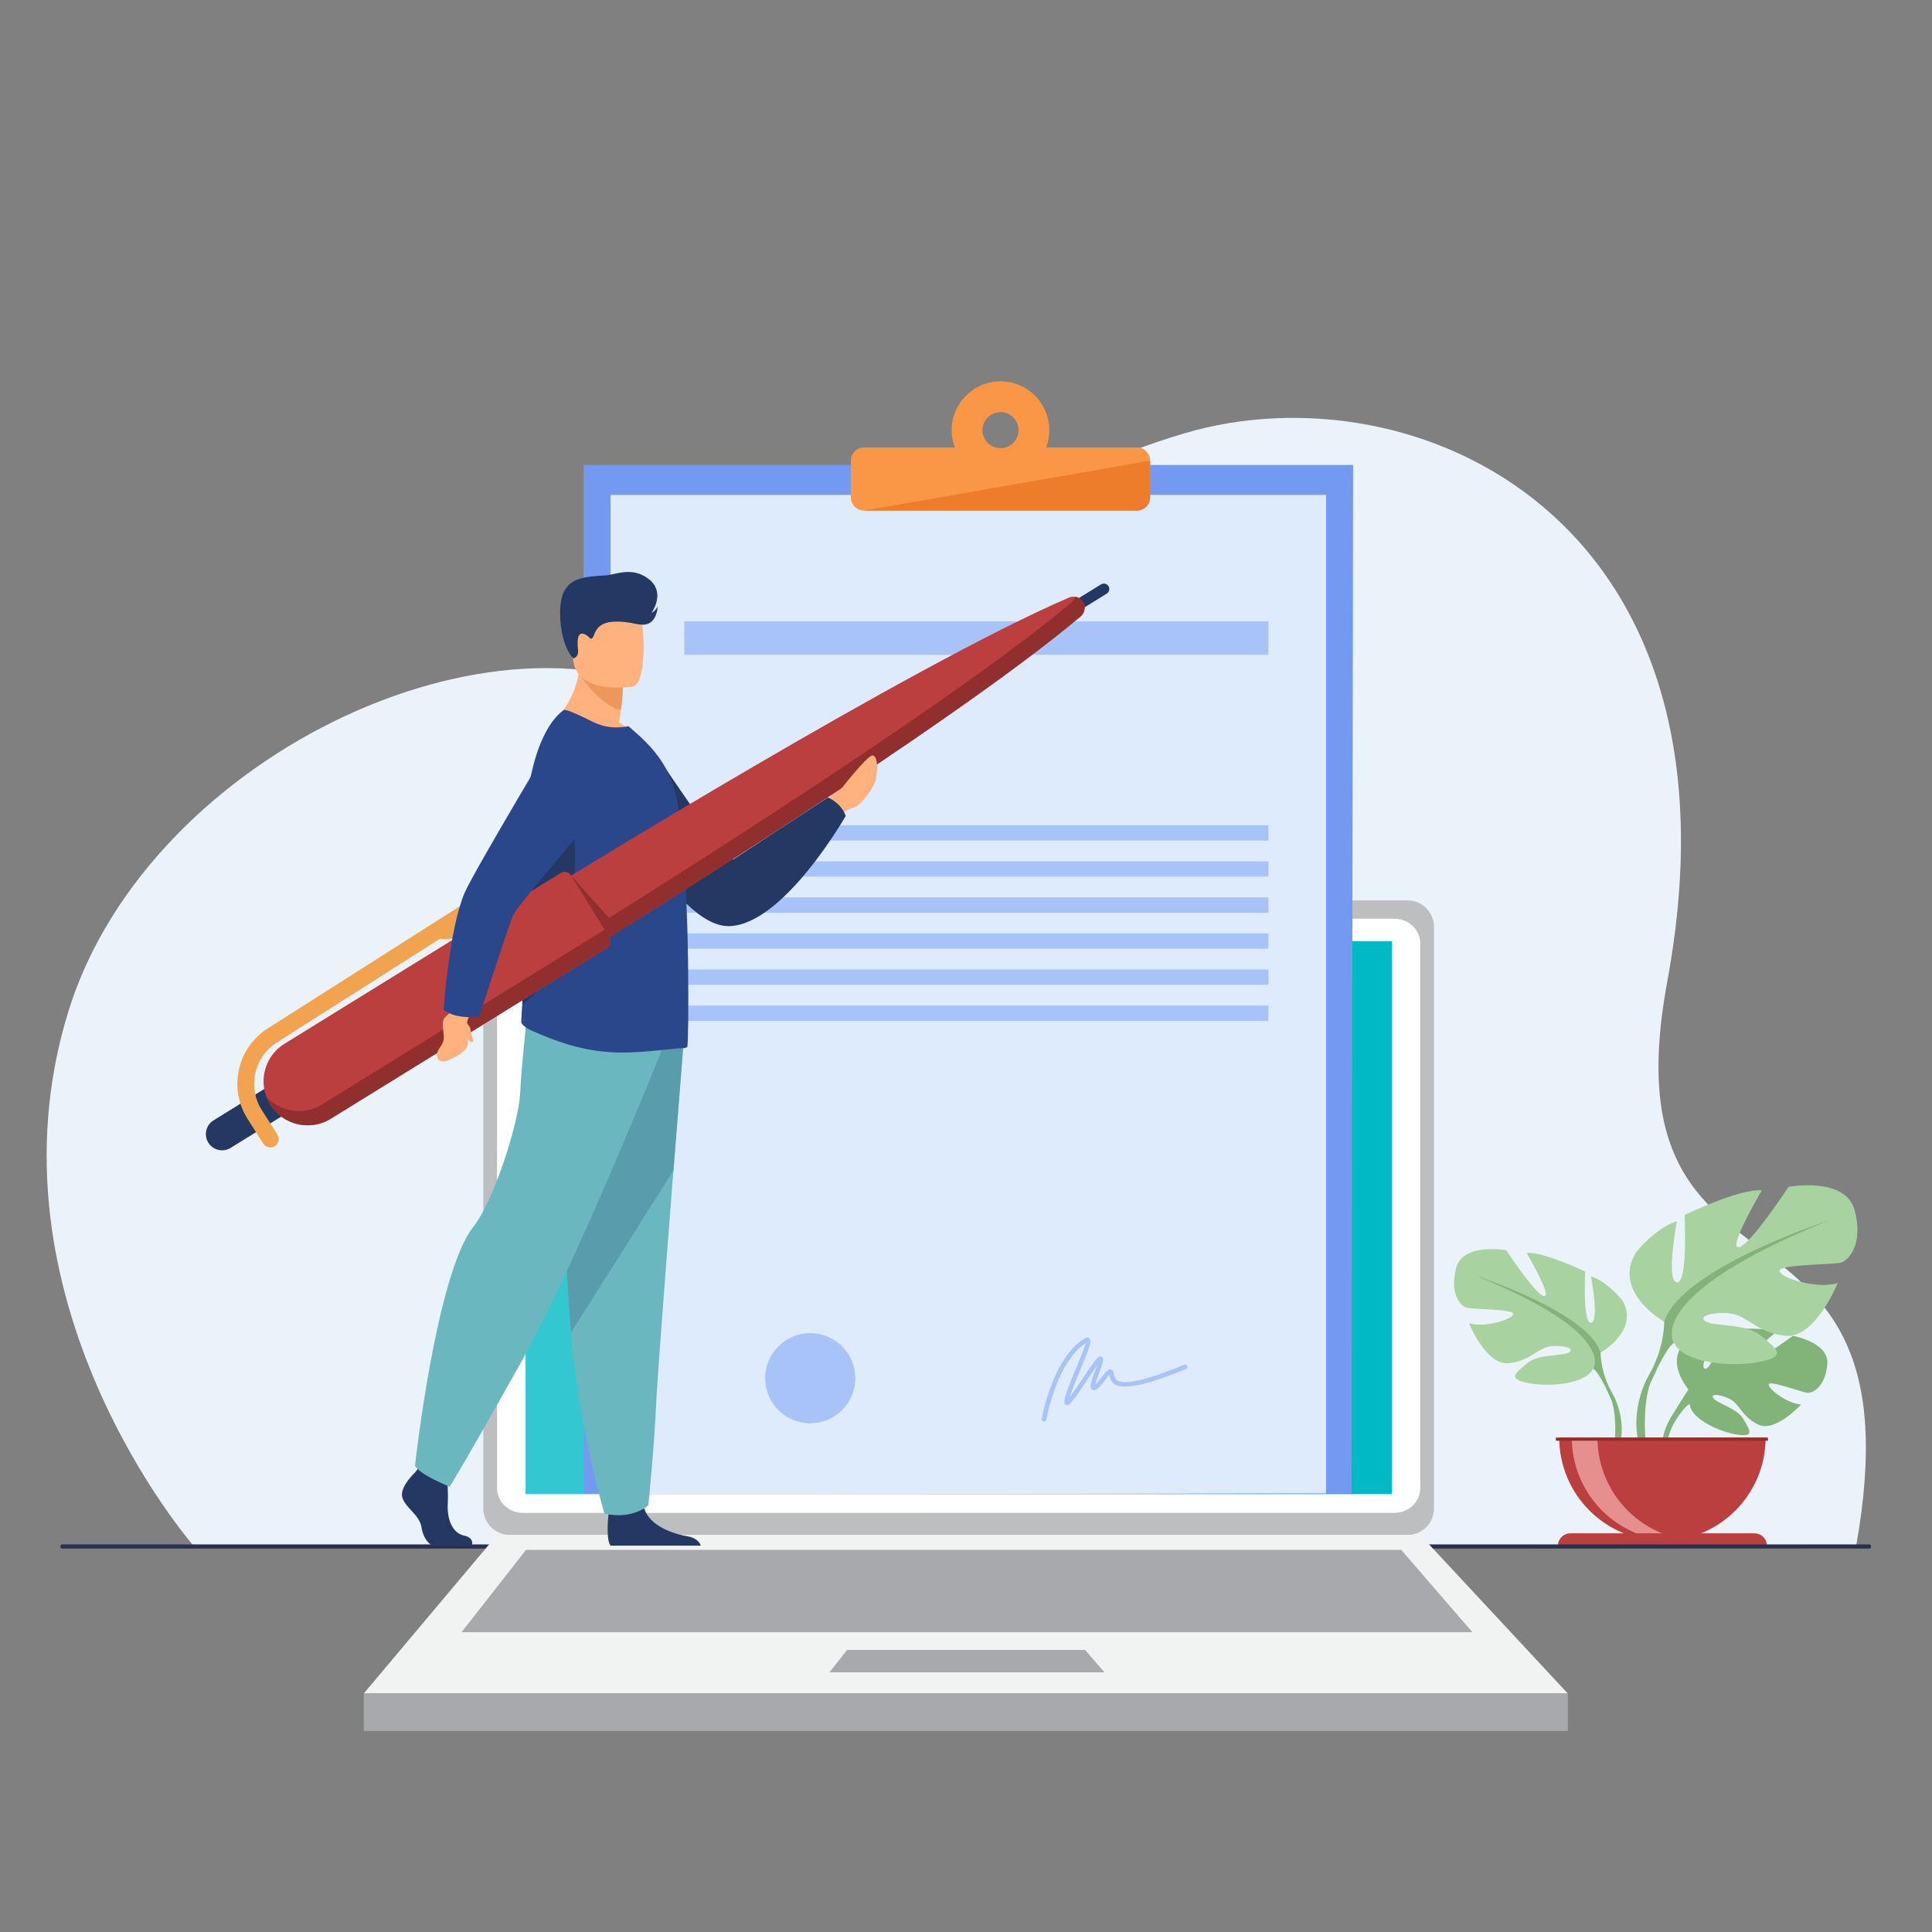 <svg xmlns:inkscape="http://www.inkscape.org/namespaces/inkscape" xmlns:sodipodi="http://sodipodi.sourceforge.net/DTD/sodipodi-0.dtd" xmlns="http://www.w3.org/2000/svg" xmlns:svg="http://www.w3.org/2000/svg" id="svg2" width="800" height="800" viewBox="0 0 800 800" sodipodi:docname="firma.svg" inkscape:version="1.3.2 (091e20e, 2023-11-25, custom)"><rect x="0" y="0" width="800" height="800" fill="#808080" stroke="none"/><defs id="defs6"></defs><g id="g8" inkscape:groupmode="layer" inkscape:label="ink_ext_XXXXXX" transform="matrix(1.333,0,0,-1.333,0,2666.667)"><g inkscape:groupmode="layer" id="layer2" inkscape:label="fondo" transform="matrix(0.75,0,0,-0.75,0,2000)" sodipodi:insensitive="true"><path d="m 6461.36,3596.9 c 0,0 -2401.84,2751.8 -1398.89,5986.2 900.15,2902.9 4970.13,4781.7 7132.73,3344 1046.2,-695.6 1891.4,2100 5363.6,3123.3 2567.6,756.8 6364.4,-940.4 5400.1,-6137.9 -733.1,-3951.6 2903.6,-1981.5 2109.4,-6346.9 l -18606.94,31.3" style="fill:#ebf3fa;fill-opacity:1;fill-rule:nonzero;stroke:none" id="path14" transform="matrix(0.037,0,0,-0.037,-158.931,772.62)"></path><g id="g1" transform="translate(-264.767,-138.748)"><path d="m 964.101,713.559 c 0,0 -10.407,-12.14 -0.641,-19.853 0,0 7.132,-4.315 12.949,-3.965 0,0 -8.242,13.817 -5.574,15.192 2.664,1.375 8.071,-16.06 8.071,-16.06 0,0 16.231,-1.572 21.452,0.935 0,0 -13.876,11.357 -10.951,12.032 2.921,0.674 17.908,-10.471 17.908,-10.471 0,0 15.106,2.571 14.301,11.786 -0.805,9.219 -6.01,12.062 -8.298,11.816 -2.288,-0.242 -15.672,-5.351 -15.963,-3.477 -0.291,1.874 7.765,8 13.407,8.287 0,0 -10.653,11.745 -17.729,8.354 -7.08,-3.387 -7.683,-8.76 -12.095,-10.776 -4.412,-2.016 -8.179,-2.012 -6.357,0.045 1.822,2.053 9.807,4.05 12.33,8.514 2.523,4.464 4.788,7.475 -2.538,6.372 -7.322,-1.099 -19.227,-6.461 -19.749,-12.595 -0.522,-6.137 -0.522,-6.137 -0.522,-6.137" style="fill:#82b378;fill-opacity:1;fill-rule:nonzero;stroke:none;stroke-width:0.037" id="path312"></path><path d="m 1014.192,703.406 c 0,0 -41.029,-1.58 -50.091,10.154 0,0 -5.295,8.064 -7.996,12.919 l 1.334,2.184 c 0,0 4.818,-8.604 7.363,-9.058 0,0 -4.158,-14.446 49.391,-16.198" style="fill:#82b378;fill-opacity:1;fill-rule:nonzero;stroke:none;stroke-width:0.037" id="path314"></path><path d="m 962.517,718.746 c 0,0 -8.805,6.513 -9.416,18.15 l 1.599,0.145 c 0,0 2.813,-12.036 7.896,-16.738 5.083,-4.706 -0.078,-1.558 -0.078,-1.558" style="fill:#82b378;fill-opacity:1;fill-rule:nonzero;stroke:none;stroke-width:0.037" id="path316"></path><path d="m 927.718,698.293 c 0,0 16.552,-9.271 8.827,-21.85 0,0 -6.178,-7.728 -12.8,-9.714 0,0 3.529,18.761 0,19.205 -3.532,0.44 -2.429,-21.191 -2.429,-21.191 0,0 -17.435,-8.388 -24.28,-7.724 0,0 10.817,18.318 7.285,17.878 -3.532,-0.443 -15.672,-18.981 -15.672,-18.981 0,0 -17.875,-3.313 -20.744,7.285 -2.869,10.594 1.766,15.889 4.412,16.552 2.649,0.663 19.645,0.44 19.205,2.649 -0.443,2.206 -11.92,5.738 -18.322,3.752 0,0 7.065,17.435 16.336,16.552 9.267,-0.883 12.136,-6.621 17.875,-7.061 5.738,-0.443 9.934,1.103 7.065,2.649 -2.869,1.543 -12.58,0.507 -17.215,4.445 -4.635,3.939 -8.388,6.368 0.22,8.134 8.608,1.766 24.056,0.663 27.145,-5.958 3.093,-6.621 3.093,-6.621 3.093,-6.621" style="fill:#a8d29f;fill-opacity:1;fill-rule:nonzero;stroke:none;stroke-width:0.037" id="path318"></path><path d="m 876.069,666.509 c 0,0 46.35,15.009 51.649,31.785 0,0 -0.224,7.505 4.412,16.112 v 3.309 c 0,0 -4.855,-11.257 -7.505,-12.8 0,0 10.374,-14.569 -48.556,-38.406" style="fill:#82b378;fill-opacity:1;fill-rule:nonzero;stroke:none;stroke-width:0.037" id="path320"></path><path d="m 932.13,714.405 c 0,0 7.151,10.854 3.074,24.068 l -1.841,-0.496 c 0,0 1.789,-14.555 -1.953,-21.873 -3.741,-7.318 0.719,-1.699 0.719,-1.699" style="fill:#82b378;fill-opacity:1;fill-rule:nonzero;stroke:none;stroke-width:0.037" id="path322"></path><path d="m 954.051,685.509 c 0,0 -21.821,-12.222 -11.637,-28.804 0,0 8.145,-10.184 16.876,-12.803 0,0 -4.654,24.731 0,25.312 4.654,0.581 3.201,-27.932 3.201,-27.932 0,0 22.983,-11.056 32.001,-10.18 0,0 -14.256,24.146 -9.599,23.565 4.654,-0.581 20.654,-25.021 20.654,-25.021 0,0 23.568,-4.363 27.35,9.602 3.782,13.966 -2.329,20.949 -5.82,21.821 -3.491,0.872 -25.893,0.581 -25.312,3.491 0.585,2.91 15.713,7.564 24.15,4.945 0,0 -9.308,22.987 -21.53,21.821 -12.218,-1.163 -16,-8.727 -23.565,-9.308 -7.564,-0.585 -13.094,1.453 -9.312,3.491 3.782,2.034 16.585,0.667 22.693,5.861 6.111,5.194 11.056,8.395 -0.291,10.72 -11.346,2.329 -31.71,0.872 -35.786,-7.855 -4.073,-8.727 -4.073,-8.727 -4.073,-8.727" style="fill:#a8d29f;fill-opacity:1;fill-rule:nonzero;stroke:none;stroke-width:0.037" id="path324"></path><path d="m 1022.133,643.611 c 0,0 -61.099,19.786 -68.082,41.897 0,0 0.291,9.889 -5.817,21.236 v 4.367 c 0,0 6.402,-14.838 9.889,-16.876 0,0 -13.671,-19.201 64.009,-50.624" style="fill:#82b378;fill-opacity:1;fill-rule:nonzero;stroke:none;stroke-width:0.037" id="path326"></path><path d="m 948.235,706.744 c 0,0 -9.424,14.309 -4.05,31.729 l 2.422,-0.652 c 0,0 -2.351,-19.186 2.579,-28.833 4.93,-9.647 -0.95,-2.243 -0.95,-2.243" style="fill:#82b378;fill-opacity:1;fill-rule:nonzero;stroke:none;stroke-width:0.037" id="path328"></path><path d="m 953.317,776.242 c 23.606,0 42.743,-19.138 42.743,-42.743 h -85.487 c 0,23.605 19.138,42.743 42.743,42.743" style="fill:#bc3f3f;fill-opacity:1;fill-rule:nonzero;stroke:none;stroke-width:0.037" id="path330"></path><path d="m 963.836,775.914 c -1.74,0.216 -3.514,0.328 -5.314,0.328 -23.605,0 -42.74,-19.138 -42.74,-42.743 h 10.62 c 0,21.809 16.332,39.8 37.433,42.415" style="fill:#e58f8f;fill-opacity:1;fill-rule:nonzero;stroke:none;stroke-width:0.037" id="path332"></path><path d="m 996.649,778.414 h -86.664 v 0 c 0,-2.91 2.359,-5.273 5.273,-5.273 h 76.119 c 2.914,0 5.273,2.362 5.273,5.273 v 0" style="fill:#bc3f3f;fill-opacity:1;fill-rule:nonzero;stroke:none;stroke-width:0.037" id="path334"></path><path d="m 997.033,734.81 h -87.864 v -1.312 h 87.864 v 1.312" style="fill:#912f2f;fill-opacity:1;fill-rule:nonzero;stroke:none;stroke-width:0.037" id="path336"></path></g><path d="M 25.668,640.726 H 774.332 c 0.366,0 0.668,-0.387 0.668,-0.861 v 0 c 0,-0.471 -0.302,-0.861 -0.668,-0.861 H 25.668 c -0.368,0 -0.668,0.39 -0.668,0.861 v 0 c 0,0.475 0.301,0.861 0.668,0.861" style="fill:#283250;fill-opacity:1;fill-rule:nonzero;stroke:none;stroke-width:0.035" id="path446"></path></g><g inkscape:groupmode="layer" id="layer1" inkscape:label="Layer 1" style="display:inline" transform="translate(-4.335,-21.958)" sodipodi:insensitive="true"><g id="g68" transform="matrix(1.14,0,0,-1.14,59.767,1874.524)"><g id="g29"><path style="fill:#bcbec0" d="m 342.121,281.264 c 0,3.989 -3.236,7.225 -7.226,7.225 H 90.305 c -3.991,0 -7.226,-3.236 -7.226,-7.225 V 122.807 c 0,-3.992 3.234,-7.225 7.226,-7.225 h 244.591 c 3.989,0 7.226,3.233 7.226,7.225 v 158.457 z" id="path2"></path><path style="fill:#ffffff" d="m 338.38,275.708 c 0,3.735 -3.14,6.766 -7.017,6.766 H 93.835 c -3.873,0 -7.018,-3.031 -7.018,-6.766 V 127.34 c 0,-3.737 3.145,-6.769 7.018,-6.769 h 237.528 c 3.877,0 7.017,3.031 7.017,6.769 z" id="path3"></path><rect x="94.581" y="126.712" style="fill:#00b9c5" width="236.038" height="150.646" id="rect3"></rect><polygon style="fill:#f1f2f2" points="378.574,331.678 338.38,288.489 86.817,288.489 50.511,331.678 " id="polygon3"></polygon><polygon style="fill:#a7a9ac" points="352.585,314.993 333.2,292.557 94.706,292.557 77.138,314.993 " id="polygon4"></polygon><polygon style="fill:#a7a9ac" points="252.327,325.926 247.053,319.826 182.179,319.826 177.399,325.926 " id="polygon5"></polygon><rect x="50.511" y="331.678" style="fill:#a7a9ac" width="328.063" height="10.226" id="rect5"></rect><path style="opacity:0.2;fill:#ffffff" d="M 202.186,282.474 H 93.835 c -3.873,0 -7.018,-3.031 -7.018,-6.766 V 127.34 c 0,-3.737 3.145,-6.769 7.018,-6.769 h 65.744 z" id="path29"></path></g></g></g><g id="g10" transform="matrix(0.028,0,0,0.028,-119.198,1420.535)"><path d="m 9228.4,3565.8 h -34.21 l 0.05,334.5 h 34.19 l -0.03,-334.5" style="fill:#ffa412;fill-opacity:1;fill-rule:nonzero;stroke:none" id="path32"></path><path d="m 9127.04,4561.1 -0.06,-334.5 h -34.2 l 0.06,334.5 h 34.2" style="fill:#ffa412;fill-opacity:1;fill-rule:nonzero;stroke:none" id="path62"></path><path d="m 11239.8,4553.6 h -34.2 v 334.5 h 34.3 l -0.1,-334.5" style="fill:#ffa412;fill-opacity:1;fill-rule:nonzero;stroke:none" id="path110"></path><path d="m 11124,4553.6 h -34.1 v 334.5 h 34.2 l -0.1,-334.5" style="fill:#ffa412;fill-opacity:1;fill-rule:nonzero;stroke:none" id="path112"></path><path d="m 10985.2,4553.6 h -34.2 l 0.1,334.5 h 34.2 l -0.1,-334.5" style="fill:#ffa412;fill-opacity:1;fill-rule:nonzero;stroke:none" id="path114"></path><path d="m 10772.5,4553.7 h -34.2 v 334.5 h 34.2 v -334.5" style="fill:#ffa412;fill-opacity:1;fill-rule:nonzero;stroke:none" id="path116"></path><path d="m 11350,4553.6 h -34.2 v 334.5 h 34.2 v -334.5" style="fill:#ffa412;fill-opacity:1;fill-rule:nonzero;stroke:none" id="path126"></path><path d="m 11422.8,4553.6 h -34.2 v 334.5 h 34.2 v -334.5" style="fill:#ffa412;fill-opacity:1;fill-rule:nonzero;stroke:none" id="path128"></path><path d="m 11493.1,4553.6 h -34.2 v 334.5 l 34.2,-0.1 v -334.4" style="fill:#ffa412;fill-opacity:1;fill-rule:nonzero;stroke:none" id="path130"></path><path d="m 11546,4886.9 v -332.2 c -4.2,-0.7 -8.5,-1.1 -12.9,-1.1 h -21.3 v 334.5 l 21.4,-0.1 c 4.4,0.1 8.6,-0.3 12.8,-1.1" style="fill:#ffa412;fill-opacity:1;fill-rule:nonzero;stroke:none" id="path132"></path><path d="m 11593.5,4855.9 v -270.2 c -8.3,-12.2 -20.2,-21.8 -34.2,-27.2 v 324.6 c 14,-5.4 25.9,-15 34.2,-27.2" style="fill:#ffa412;fill-opacity:1;fill-rule:nonzero;stroke:none" id="path134"></path><path d="m 11426.8,5214.3 h -34.2 v 334.5 h 34.2 v -334.5" style="fill:#ffa412;fill-opacity:1;fill-rule:nonzero;stroke:none" id="path138"></path><path d="m 11311,5214.4 h -34.2 l 0.1,334.5 34.2,-0.1 -0.1,-334.4" style="fill:#ffa412;fill-opacity:1;fill-rule:nonzero;stroke:none" id="path140"></path><path d="m 11172.2,5214.4 h -34.2 l 0.1,334.5 h 34.2 l -0.1,-334.5" style="fill:#ffa412;fill-opacity:1;fill-rule:nonzero;stroke:none" id="path142"></path><path d="m 10959.4,5214.4 h -34.2 l 0.1,334.5 h 34.2 l -0.1,-334.5" style="fill:#ffa412;fill-opacity:1;fill-rule:nonzero;stroke:none" id="path144"></path><path d="m 10734.4,5214.5 -34.2,-0.1 0.1,334.6 34.2,-0.1 -0.1,-334.4" style="fill:#ffa412;fill-opacity:1;fill-rule:nonzero;stroke:none" id="path146"></path><path d="m 11537,5214.3 h -34.2 v 334.5 h 34.2 v -334.5" style="fill:#ffa412;fill-opacity:1;fill-rule:nonzero;stroke:none" id="path154"></path><path d="m 11609.8,5214.3 h -34.2 v 334.5 h 34.2 v -334.5" style="fill:#ffa412;fill-opacity:1;fill-rule:nonzero;stroke:none" id="path156"></path><path d="m 11680,5214.3 h -34.1 v 334.5 h 34.2 l -0.1,-334.5" style="fill:#ffa412;fill-opacity:1;fill-rule:nonzero;stroke:none" id="path158"></path><path d="m 11733,5547.6 -0.1,-332.1 c -4.1,-0.8 -8.4,-1.2 -12.8,-1.2 h -21.4 l 0.1,334.5 h 21.4 c 4.4,0 8.6,-0.4 12.8,-1.2" style="fill:#ffa412;fill-opacity:1;fill-rule:nonzero;stroke:none" id="path160"></path><path d="m 11780.5,5516.6 -0.1,-270.1 c -8.3,-12.3 -20.2,-21.9 -34.1,-27.3 v 324.7 c 14,-5.4 25.9,-15 34.2,-27.3" style="fill:#ffa412;fill-opacity:1;fill-rule:nonzero;stroke:none" id="path162"></path><path d="m 11647.9,4880.3 -34.1,0.1 v 334.4 h 34.2 l -0.1,-334.5" style="fill:#ffa412;fill-opacity:1;fill-rule:nonzero;stroke:none" id="path168"></path><path d="m 11532.2,4880.4 h -34.2 v 334.5 h 34.2 v -334.5" style="fill:#ffa412;fill-opacity:1;fill-rule:nonzero;stroke:none" id="path170"></path><path d="m 11393.4,4880.4 h -34.2 v 334.5 h 34.2 v -334.5" style="fill:#ffa412;fill-opacity:1;fill-rule:nonzero;stroke:none" id="path172"></path><path d="m 11180.6,4880.4 h -34.2 v 334.5 h 34.2 v -334.5" style="fill:#ffa412;fill-opacity:1;fill-rule:nonzero;stroke:none" id="path174"></path><path d="m 10955.6,4880.4 h -34.2 v 334.5 l 34.2,0.1 v -334.6" style="fill:#ffa412;fill-opacity:1;fill-rule:nonzero;stroke:none" id="path176"></path><path d="m 11758.1,4880.3 h -34.2 l 0.1,334.5 h 34.2 l -0.1,-334.5" style="fill:#ffa412;fill-opacity:1;fill-rule:nonzero;stroke:none" id="path184"></path><path d="m 11830.9,4880.3 h -34.2 l 0.1,334.5 h 34.2 l -0.1,-334.5" style="fill:#ffa412;fill-opacity:1;fill-rule:nonzero;stroke:none" id="path186"></path><path d="m 11901.2,4880.3 h -34.2 l 0.1,334.5 h 34.2 l -0.1,-334.5" style="fill:#ffa412;fill-opacity:1;fill-rule:nonzero;stroke:none" id="path188"></path><path d="m 11954.2,5213.6 -0.1,-332.1 c -4.2,-0.8 -8.4,-1.2 -12.8,-1.2 h -21.4 l 0.1,334.5 h 21.3 c 4.4,0 8.7,-0.4 12.9,-1.2" style="fill:#ffa412;fill-opacity:1;fill-rule:nonzero;stroke:none" id="path190"></path><path d="m 12001.6,5182.6 v -270.1 c -8.3,-12.3 -20.2,-21.9 -34.2,-27.3 l 0.1,324.7 c 13.9,-5.4 25.8,-15 34.1,-27.3" style="fill:#ffa412;fill-opacity:1;fill-rule:nonzero;stroke:none" id="path192"></path><path d="M 10731.3,4142.072 V 15554.6 h 8537.4 l -17.081,-11412.528" style="fill:#739af0;fill-opacity:1;fill-rule:nonzero;stroke:none" id="path286" sodipodi:nodetypes="cccc"></path><path d="m 18968.7,4146.294 -7937.4,-17.081 0,11093.387 h 7937.4 l 0,-10666.371" style="fill:#ddebfd;fill-opacity:1;fill-rule:nonzero;stroke:none" id="path288" sodipodi:nodetypes="ccccc"></path><path d="m 18328.7,13448.9 h -6480 v 370.6 h 6480 v -370.6" style="fill:#a8c3f7;fill-opacity:1;fill-rule:nonzero;stroke:none" id="path290"></path><path d="m 18328.7,11387.6 h -6480 v 170 h 6480 v -170" style="fill:#a8c3f7;fill-opacity:1;fill-rule:nonzero;stroke:none" id="path292"></path><path d="m 18328.7,10987.6 h -6480 v 170 h 6480 v -170" style="fill:#a8c3f7;fill-opacity:1;fill-rule:nonzero;stroke:none" id="path294"></path><path d="m 18328.7,10587.6 h -6480 v 170 h 6480 v -170" style="fill:#a8c3f7;fill-opacity:1;fill-rule:nonzero;stroke:none" id="path296"></path><path d="m 18328.7,10187.6 h -6480 v 170 h 6480 v -170" style="fill:#a8c3f7;fill-opacity:1;fill-rule:nonzero;stroke:none" id="path298"></path><path d="m 18328.7,9787.6 h -6480 v 170 h 6480 v -170" style="fill:#a8c3f7;fill-opacity:1;fill-rule:nonzero;stroke:none" id="path300"></path><path d="m 18328.7,9387.6 h -6480 v 170 h 6480 v -170" style="fill:#a8c3f7;fill-opacity:1;fill-rule:nonzero;stroke:none" id="path302"></path><path d="m 13746.2,5422.824 c 0,-276.2 -223.8,-500 -500,-500 -276.1,0 -500,223.8 -500,500 0,276.1 223.9,500 500,500 276.2,0 500,-223.9 500,-500" style="fill:#a8c3f7;fill-opacity:1;fill-rule:nonzero;stroke:none" id="path304"></path><path d="m 16393.2,5340.724 z m -553.6,-398.6 c -1.4,0 -2.8,0.1 -4.2,0.4 -13.7,2.3 -22.8,15.2 -20.5,28.8 4.7,27.4 118.4,674.3 477.2,894.5 25.5,15.6 41.6,7.5 48.9,1.2 31.5,-26.9 7.5,-95.6 -100.5,-354.6 -43,-103.3 -94,-225.6 -115.1,-300 38.3,50 95.4,135.8 140.9,204 141.9,213.1 169.5,247.8 197.2,247.8 10.2,0 19.4,-4.8 25.2,-13.1 15.1,-21.6 3.7,-57.8 -35.5,-164 -15,-40.6 -38.1,-103 -44.7,-136.5 20.3,18.4 50.3,57.4 68.3,80.9 49.2,64 74.1,94.5 103.5,89.9 6.1,-0.9 21.1,-5.3 28.3,-25.1 2.9,-8.2 4.3,-17.5 5.8,-27.4 3.8,-25.6 8.2,-54.6 39,-72 62.3,-35.1 241.8,-33.1 743.2,175.9 12.7,5.3 27.4,-0.7 32.7,-13.4 5.3,-12.8 -0.7,-27.4 -13.5,-32.7 -423.3,-176.5 -680.8,-233.2 -786.9,-173.4 -51.7,29.1 -59.4,77.9 -63.8,107.5 -14.3,-15.1 -34.1,-40.9 -48.6,-59.8 -54.3,-70.6 -89.9,-113.1 -126.3,-110.1 -11.1,0.9 -20.6,6.6 -26.5,16 -17.4,27.4 -0.4,81.3 42.6,197.6 6.8,18.6 14.7,39.9 21.6,59.8 -34.7,-47.4 -81.8,-118.2 -120,-175.6 -159,-238.6 -187.7,-273.2 -219.8,-264.4 -4.9,1.3 -21,7.4 -22.3,30.6 -3.2,55.8 48.8,185.4 128.6,376.7 40.5,97.3 93.6,224.6 106.7,280.5 -326.3,-219.1 -435.8,-842.8 -436.9,-849.2 -2.1,-12.2 -12.7,-20.8 -24.6,-20.8" style="fill:#a8c3f7;fill-opacity:1;fill-rule:nonzero;stroke:none" id="path306"></path><path d="m 15356.7,15740.6 c -110.5,0 -200,89.5 -200,200 0,110.4 89.5,200 200,200 110.4,0 200,-89.6 200,-200 0,-110.5 -89.6,-200 -200,-200 z m 1513.3,8.3 h -1006.7 c 22.6,59.6 35,124.2 35,191.7 0,299.1 -242.5,541.6 -541.6,541.6 -299.2,0 -541.7,-242.5 -541.7,-541.6 0,-67.5 12.4,-132.1 35,-191.7 h -1006.7 c -81,0 -146.6,-65.7 -146.6,-146.7 v -406.6 c 0,-81 65.6,-146.7 146.6,-146.7 H 16870 c 81,0 146.7,65.7 146.7,146.7 v 406.6 c 0,81 -65.7,146.7 -146.7,146.7" style="fill:#f99746;fill-opacity:1;fill-rule:nonzero;stroke:none" id="path308"></path><path d="M 13843.3,15048.9 H 16870 c 81,0 146.7,65.7 146.7,146.7 v 406.6 l -3173.4,-553.3" style="fill:#ed7d2b;fill-opacity:1;fill-rule:nonzero;stroke:none" id="path310"></path><path d="m 13961.8,12028.3 c -58,-117 -151.3,-250.2 -237.4,-276.7 -97.6,-30.1 -142.4,-82.4 -142.4,-82.4 l -70.9,51.7 -84.6,61.8 c 0,0 3.1,9.8 9.3,25.6 6,15.8 15.1,37.7 26.9,61.8 0,0 31.3,32.6 19.1,79 -12.3,46.3 -1.7,114.9 31.6,153.9 33.3,39 72,139.6 89,134.7 41.4,-11.7 -36.3,-147.3 -21,-175.6 13.8,-25.6 35,-19.5 39,-18.1 0.3,0.1 0.5,0.2 0.8,0.3 123.6,39.6 296.3,304.8 355.8,260.4 22.2,-16.6 9.5,-226.5 -15.2,-276.4" style="fill:#ffb27d;fill-opacity:1;fill-rule:nonzero;stroke:none" id="path338"></path><path d="m 11553.8,12320.3 c 0,0 576.6,-883.4 836,-1142.9 l 1051.9,688.2 c 0,0 143.2,-53.7 198.2,-204.2 0,0 -687.2,-1206.9 -1291.9,-1222.8 -604.6,-15.8 -1353.9,1580.3 -1353.9,1580.3 l 559.7,301.4" style="fill:#233862;fill-opacity:1;fill-rule:nonzero;stroke:none" id="path340"></path><path d="m 9491.54,3565.6 h -437.72 c -55.1,29.9 -104.19,98.4 -119.72,200.5 -21.37,141 -179.42,217.9 -213.63,333.3 -34.12,115.3 141.02,277.6 141.02,277.6 l 29.3,37.8 30.48,39.2 290.53,-68.4 c 0,0 7.19,-69.2 11.55,-157.4 3.16,-63.6 4.83,-137 1.27,-201.5 -8.55,-153.8 43,-319.4 179.66,-349.3 101.04,-22.1 96.53,-82.1 87.26,-111.8" style="fill:#233862;fill-opacity:1;fill-rule:nonzero;stroke:none" id="path342"></path><path d="m 12031.9,3565.6 h -1001.1 c -48.1,58.7 -30.4,275.5 -23.1,346.3 1.5,14.3 2.6,22.6 2.6,22.6 0,0 341.8,273.4 388.7,64 1.5,-6.5 3.2,-13 5.1,-19.3 59.2,-195.8 324.5,-284.8 477.7,-309.6 99.6,-16.2 136.4,-67.9 150.1,-104" style="fill:#233862;fill-opacity:1;fill-rule:nonzero;stroke:none" id="path344"></path><path d="m 11841.1,9153.1 c 0,0 -51.9,-647.6 -112.9,-1426 -82.9,-1057.4 -182.6,-2356.3 -192.5,-2602.4 -17,-427.3 -85.5,-1110.8 -85.5,-1110.8 0,0 -162.2,-162.3 -487,-93.9 0,0 -289.4,975.7 -372,2008 -1.3,16.9 -2.6,34 -3.9,51 -76.9,1050.9 -196.4,3263.9 -196.4,3263.9 l 1450.2,-89.8" style="fill:#6bb7bf;fill-opacity:1;fill-rule:nonzero;stroke:none" id="path346"></path><path d="m 11841.1,9153.1 c 0,0 -51.9,-647.6 -112.9,-1426 L 10591.2,5928 c -1.3,16.9 -2.6,34 -3.9,51 -76.9,1050.9 -196.4,3263.9 -196.4,3263.9 l 1450.2,-89.8" style="fill:#599dad;fill-opacity:1;fill-rule:nonzero;stroke:none" id="path348"></path><path d="m 11604.1,9076.2 c 0,0 -935.6,-2345.3 -1550.7,-3447.5 C 9438.19,4526.6 9245.96,4219 9245.96,4219 c 0,0 -352.44,141 -384.48,237.1 0,0 235.23,2127.8 647.21,2646.5 232.77,293.1 506.21,1172.6 519.01,1480.2 12.9,307.6 83.3,916.4 83.3,916.4 l 1493.1,-423" style="fill:#6bb7bf;fill-opacity:1;fill-rule:nonzero;stroke:none" id="path350"></path><path d="m 11371.2,12495.2 c -365.6,-115.3 -998.2,196 -998.2,196 0,0 337.1,253 319.4,779 l 282.7,-227.8 192,-154.7 c 0,0 -0.7,-91.3 -21.7,-251.1 -5.6,-42.1 -12.5,-88.9 -21.2,-140.2 157,-86.1 247,-201.2 247,-201.2" style="fill:#ffb27d;fill-opacity:1;fill-rule:nonzero;stroke:none" id="path352"></path><path d="m 11167.1,13087.7 c 0,0 -0.7,-91.3 -21.7,-251.1 -212.8,36.5 -454.1,380.4 -454.1,380.4 108.3,31.3 203.1,36.9 283.8,25.4 l 192,-154.7" style="fill:#ed975d;fill-opacity:1;fill-rule:nonzero;stroke:none" id="path354"></path><path d="m 11278.9,13096.3 c 0,0 -603.8,-100.3 -660.5,276.7 -56.7,377.1 -172.8,618 210.3,698 383.2,80 479.9,-52.6 529.5,-173.8 49.5,-121.2 76.4,-765.1 -79.3,-800.9" style="fill:#ffb27d;fill-opacity:1;fill-rule:nonzero;stroke:none" id="path356"></path><path d="m 11881.5,9099.2 c -11,-9.2 -23.8,-14.6 -38.5,-14.6 -137.2,1.8 -537.6,-74.4 -876.3,-39.6 -285.6,27.4 -538.4,112 -809.8,233.6 -36.1,16.2 -119,60.5 -117.2,100.8 1.3,44.1 5.6,108.1 11.1,188.6 19.2,280.2 52.7,762.1 20.1,1318.1 -5.9,103.5 -9,206.2 -9.3,307.3 -2.8,753.5 146.6,1416.2 446.8,1640.5 25.7,18.4 183.1,-58.5 327.7,-129.9 133.7,-65.9 267.3,-73.2 393.6,-47.6 l 126.3,-111.7 c 153.8,-142.8 322.2,-336.8 395.5,-631.6 62.3,-250.8 98.8,-703 119,-1171.7 9.1,-212.3 16.5,-426.6 18.3,-629.8 v -7.3 c 1.8,-20.1 1.8,-42.1 1.8,-62.3 7.4,-521.7 0,-935.4 -9.1,-942.8" style="fill:#2b478b;fill-opacity:1;fill-rule:nonzero;stroke:none" id="path358"></path><path d="m 10050.8,9568 c 19.2,280.2 52.7,762.1 20.1,1318.1 -5.9,103.5 -9,206.2 -9.3,307.3 125,303.4 227.3,523.4 227.3,523.4 h 315.2 c 0,0 231.1,-1578.6 -553.3,-2148.8" style="fill:#233862;fill-opacity:1;fill-rule:nonzero;stroke:none" id="path360"></path><path d="m 10617.9,13409.3 c 0,0 62,10.4 52,95.7 -10,85.4 -9.9,197 59.5,176.2 69.4,-20.8 72.8,-76.4 101.4,-43.9 28.5,32.4 29,169.1 235.5,178.6 206.5,9.5 290.4,-62.3 386.4,-20.1 96,42.2 101.1,187.5 101.1,187.5 0,0 -27.3,-51.9 -68.5,-68.4 0,0 160.1,219.2 -25.3,369.4 -185.5,150.3 -374.6,51.9 -482,45.4 -236.5,-14.3 -389.2,-28.5 -466.5,-183.9 -77.2,-155.4 -45.4,-586.9 106.4,-736.5" style="fill:#233862;fill-opacity:1;fill-rule:nonzero;stroke:none" id="path362"></path><path d="m 16535.1,14126.8 -567.5,-350.8 -63.5,102.8 567.4,350.8 c 28.4,17.6 65.6,8.8 83.2,-19.6 v 0 c 17.5,-28.4 8.8,-65.7 -19.6,-83.2" style="fill:#233862;fill-opacity:1;fill-rule:nonzero;stroke:none" id="path364"></path><path d="m 10459,10915.6 152.2,-366.9 -3,-1.9 7.2,-8.3 4.3,-10.3 3,1.9 260.2,-300.2 c 0,0 3898.8,2408.7 5363.4,3645.2 46.9,39.6 57.6,107.7 25.4,159.9 v 0 c -32.3,52.2 -98,73.1 -154.4,48.8 C 14356.5,13326.4 10459,10915.6 10459,10915.6" style="fill:#bc3f3f;fill-opacity:1;fill-rule:nonzero;stroke:none" id="path366"></path><path d="m 16187,14092 c -6.7,-22.2 -19.6,-42.8 -38.4,-58.7 -1464.7,-1236.5 -5363.5,-3645.2 -5363.5,-3645.2 l -205.8,237.4 31.9,-76.8 -3,-1.9 7.2,-8.3 4.3,-10.3 3,1.9 260.2,-300.2 c 0,0 3898.8,2408.7 5363.4,3645.2 46.9,39.6 57.6,107.7 25.4,159.9 -19.4,31.2 -50.6,51.1 -84.7,57" style="fill:#912f2f;fill-opacity:1;fill-rule:nonzero;stroke:none" id="path368"></path><path d="m 6815.31,7978 674.88,417.2 -189.04,305.8 -674.89,-417.2 c -84.44,-52.2 -110.58,-163 -58.38,-247.4 v 0 c 52.2,-84.5 162.98,-110.6 247.43,-58.4" style="fill:#233862;fill-opacity:1;fill-rule:nonzero;stroke:none" id="path370"></path><path d="M 10991.1,10196.2 7926.46,8301.7 c -229.57,-141.9 -530.7,-70.8 -672.61,158.7 v 0 C 7111.94,8690 7183,8991.1 7412.56,9133 l 3064.64,1894.5 c 39.6,24.5 91.4,12.2 115.8,-27.3 l 425.5,-688.2 c 24.4,-39.5 12.2,-91.3 -27.4,-115.8" style="fill:#bc3f3f;fill-opacity:1;fill-rule:nonzero;stroke:none" id="path372"></path><path d="m 7212.57,8544.2 c 10.9,-28.7 24.56,-56.7 41.28,-83.8 v 0 c 141.91,-229.5 443.04,-300.6 672.61,-158.7 l 3064.64,1894.5 c 39.6,24.5 51.8,76.3 27.4,115.8 l -53.6,86.6 -3136.22,-1938.7 c -202.51,-125.2 -460.64,-84.6 -616.11,84.3" style="fill:#912f2f;fill-opacity:1;fill-rule:nonzero;stroke:none" id="path374"></path><path d="m 10050.1,10878.6 -302.88,-192.7 c -30.31,-105.1 -115.9,-215.1 -240.77,-294.5 -124.88,-79.5 -260.82,-110.3 -368.85,-93.2 L 7327.71,9147.1 C 7075.36,8986.6 7000.63,8650.7 7161.13,8398.3 L 7334.37,8126 c 27.55,-43.4 14.77,-100.8 -28.56,-128.4 -43.33,-27.6 -100.8,-14.8 -128.36,28.6 l -173.23,272.3 c -215.53,338.9 -115.18,789.9 223.7,1005.5 l 2722.4,1731.5 c 43.33,27.5 100.78,14.7 128.38,-28.6 27.5,-43.3 14.7,-100.8 -28.6,-128.3" style="fill:#f1a34f;fill-opacity:1;fill-rule:nonzero;stroke:none" id="path376"></path><path d="m 10971.4,10266.5 -6.5,132.1 -371.1,600.4 521.9,-585.2 -144.3,-147.3" style="fill:#912f2f;fill-opacity:1;fill-rule:nonzero;stroke:none" id="path378"></path><path d="m 9439.47,9360.1 c 0.33,7.1 0.78,14.5 1.33,22.1 2.81,37.5 73.41,131.6 73.41,131.6 l -177.01,91.9 -70.09,-115.8 c -105.86,-84.3 -107.79,-85.8 -88.5,-247 16.71,-139.9 -74.75,-141.5 -72.55,-241.4 2.18,-99.8 130.82,-50.8 130.82,-50.8 199.37,93.6 215.87,140.8 209.73,235.7 18.89,-26.8 40.06,-42.5 58.05,-30.8 15.85,10.3 -15.76,51.2 -29.53,145.8 -2.06,14.2 -18.82,37.8 -35.66,58.7" style="fill:#ffb27d;fill-opacity:1;fill-rule:nonzero;stroke:none" id="path380"></path><path d="m 9334.67,9441.7 c 113.51,-22.1 236.57,-13.2 236.57,-13.2 0,0 337,1041.1 380.39,1136.2 43.37,95.1 1001.07,1220.7 1001.07,1220.7 l -399,998.4 c 0,0 -1035.79,-1730.1 -1140.98,-1973.3 -173.79,-401.7 -234.11,-1302.4 -234.11,-1302.4 0,0 66.89,-49 156.06,-66.4" style="fill:#2b478b;fill-opacity:1;fill-rule:nonzero;stroke:none" id="path382"></path><path d="m 13986.9,12178 c 0,0 9.5,153.6 -51,153.6 -60.4,0 -368.5,-397.9 -368.5,-397.9 l 24.5,-85.6 395,329.9" style="fill:#ffb27d;fill-opacity:1;fill-rule:nonzero;stroke:none" id="path384"></path></g></g></svg>